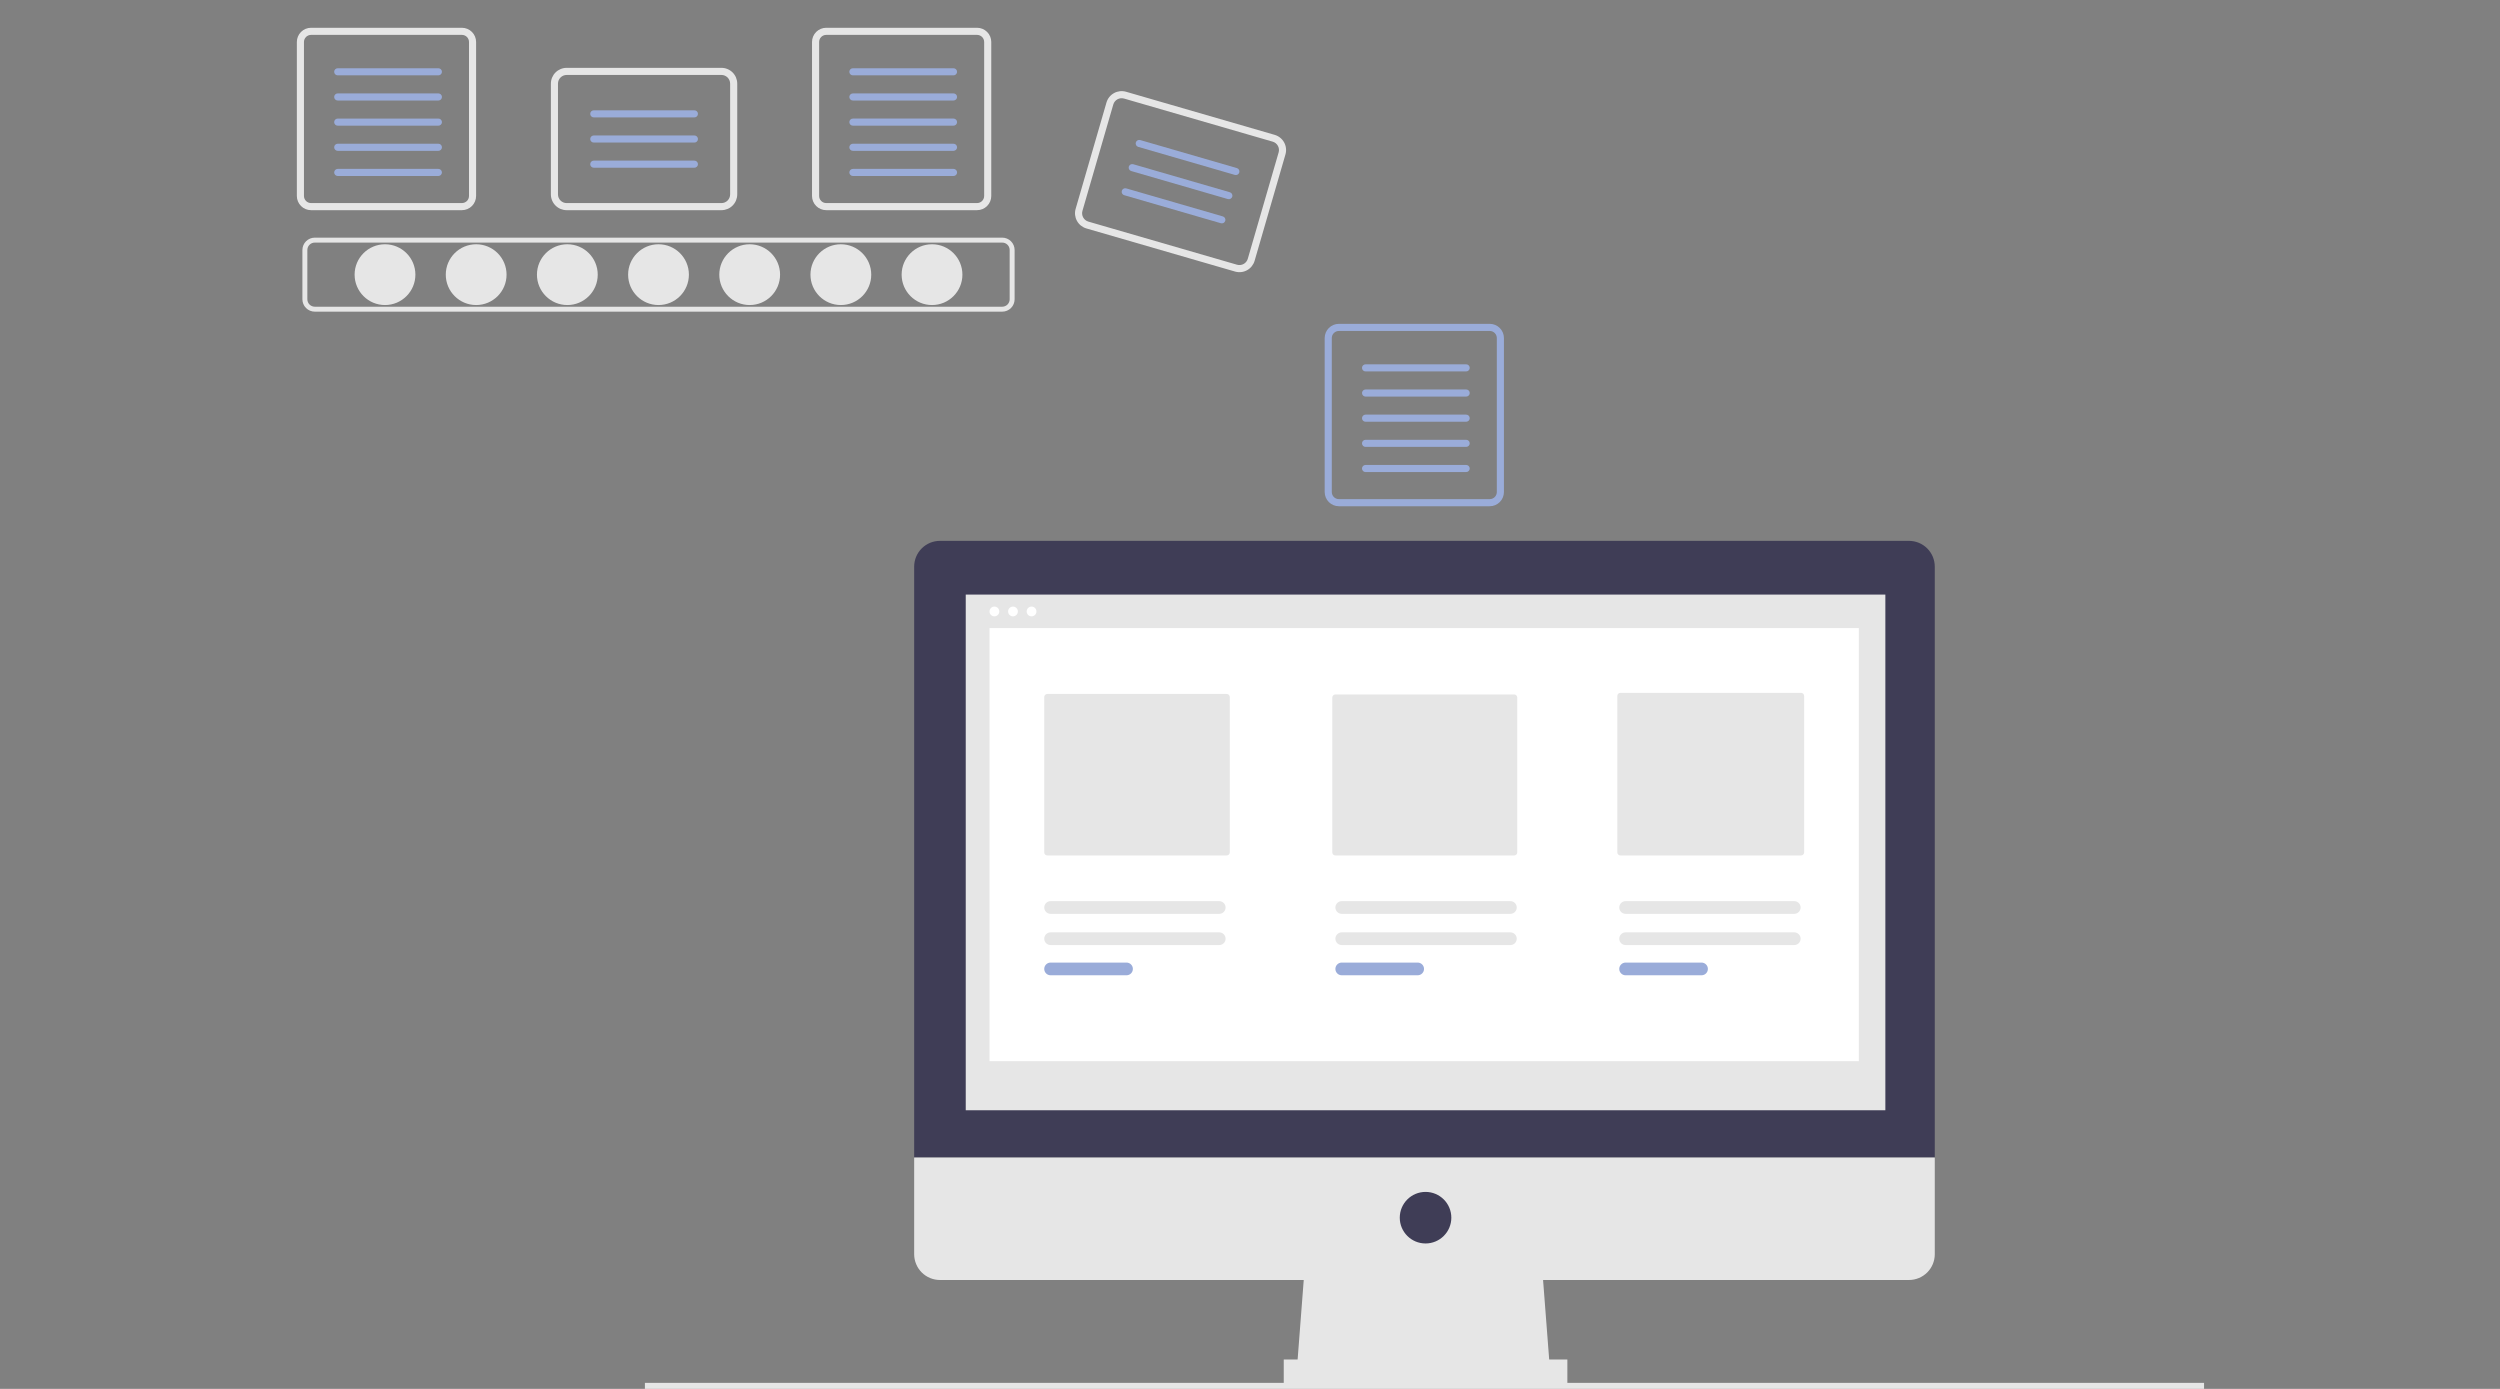 <?xml version="1.0" encoding="UTF-8" standalone="no"?>
<svg
   xmlns:dc="http://purl.org/dc/elements/1.1/"
   xmlns:cc="http://creativecommons.org/ns#"
   xmlns:rdf="http://www.w3.org/1999/02/22-rdf-syntax-ns#"
   xmlns:svg="http://www.w3.org/2000/svg"
   xmlns="http://www.w3.org/2000/svg"
   xmlns:sodipodi="http://sodipodi.sourceforge.net/DTD/sodipodi-0.dtd"
   xmlns:inkscape="http://www.inkscape.org/namespaces/inkscape"
   width="450"
   height="250"
   viewBox="0 0 450 250"
   id="svg2"
   version="1.1"
   inkscape:version="0.91 r13725"
   sodipodi:docname="information-and-gathering.svg"
   style="fill:none">
  <rect x="0" y="0" width="450" height="250" fill="#808080" stroke="none"/>
  <sodipodi:namedview
     pagecolor="#ffffff"
     bordercolor="#666666"
     borderopacity="1"
     objecttolerance="10"
     gridtolerance="10"
     guidetolerance="10"
     inkscape:pageopacity="0"
     inkscape:pageshadow="2"
     inkscape:window-width="1920"
     inkscape:window-height="1017"
     id="namedview125"
     showgrid="false"
     inkscape:zoom="1.0717087"
     inkscape:cx="125.269"
     inkscape:cy="157.13441"
     inkscape:window-x="-8"
     inkscape:window-y="-8"
     inkscape:window-maximized="1"
     inkscape:current-layer="svg2" />
  <g
     clip-path="url(#clip0_966_7437)"
     id="g4"
     transform="matrix(0.894,0,0,0.894,53.433,5)">
    <path
       d="m 17.748,55.825 c 3.379,0 6.119,-2.74 6.119,-6.119 0,-3.379 -2.74,-6.119 -6.119,-6.119 -3.379,0 -6.119,2.74 -6.119,6.119 0,3.379 2.74,6.119 6.119,6.119 z"
       id="path6"
       inkscape:connector-curvature="0"
       style="fill:#e6e6e6" />
    <path
       d="m 36.104,55.825 c 3.379,0 6.119,-2.74 6.119,-6.119 0,-3.379 -2.74,-6.119 -6.119,-6.119 -3.379,0 -6.119,2.74 -6.119,6.119 0,3.379 2.739,6.119 6.119,6.119 z"
       id="path8"
       inkscape:connector-curvature="0"
       style="fill:#e6e6e6" />
    <path
       d="m 54.461,55.825 c 3.379,0 6.119,-2.74 6.119,-6.119 0,-3.379 -2.74,-6.119 -6.119,-6.119 -3.379,0 -6.119,2.74 -6.119,6.119 0,3.379 2.74,6.119 6.119,6.119 z"
       id="path10"
       inkscape:connector-curvature="0"
       style="fill:#e6e6e6" />
    <path
       d="m 72.817,55.825 c 3.379,0 6.119,-2.74 6.119,-6.119 0,-3.379 -2.74,-6.119 -6.119,-6.119 -3.379,0 -6.119,2.74 -6.119,6.119 0,3.379 2.74,6.119 6.119,6.119 z"
       id="path12"
       inkscape:connector-curvature="0"
       style="fill:#e6e6e6" />
    <path
       d="m 91.174,55.825 c 3.379,0 6.119,-2.74 6.119,-6.119 0,-3.379 -2.74,-6.119 -6.119,-6.119 -3.379,0 -6.119,2.74 -6.119,6.119 0,3.379 2.74,6.119 6.119,6.119 z"
       id="path14"
       inkscape:connector-curvature="0"
       style="fill:#e6e6e6" />
    <path
       d="m 109.53,55.825 c 3.379,0 6.119,-2.74 6.119,-6.119 0,-3.379 -2.74,-6.119 -6.119,-6.119 -3.379,0 -6.119,2.74 -6.119,6.119 0,3.379 2.74,6.119 6.119,6.119 z"
       id="path16"
       inkscape:connector-curvature="0"
       style="fill:#e6e6e6" />
    <path
       d="m 127.886,55.825 c 3.38,0 6.119,-2.74 6.119,-6.119 0,-3.379 -2.739,-6.119 -6.119,-6.119 -3.379,0 -6.118,2.74 -6.118,6.119 0,3.379 2.739,6.119 6.118,6.119 z"
       id="path18"
       inkscape:connector-curvature="0"
       style="fill:#e6e6e6" />
    <path
       d="m 142.025,57.157 -138.417,0 C 2.948,57.156 2.315,56.894 1.848,56.427 1.382,55.96 1.119,55.327 1.118,54.667 l 0,-9.922 c 7.8e-4,-0.66 0.263,-1.293 0.73,-1.76 0.467,-0.467 1.1,-0.729 1.76,-0.73 l 138.417,0 c 0.661,8e-4 1.293,0.263 1.76,0.73 0.467,0.467 0.73,1.1 0.73,1.76 l 0,9.922 c 0,0.66 -0.263,1.293 -0.73,1.76 -0.467,0.467 -1.099,0.729 -1.76,0.73 l 0,0 z M 3.608,43.25 c -0.396,5e-4 -0.776,0.158 -1.056,0.438 -0.28,0.28 -0.438,0.66 -0.438,1.056 l 0,9.922 c 4.4e-4,0.396 0.158,0.776 0.438,1.056 0.28,0.28 0.66,0.438 1.056,0.438 l 138.417,0 c 0.397,-4e-4 0.776,-0.158 1.056,-0.438 0.28,-0.28 0.438,-0.66 0.438,-1.056 l 0,-9.922 c 0,-0.396 -0.158,-0.776 -0.438,-1.056 -0.28,-0.28 -0.659,-0.438 -1.056,-0.438 l -138.417,0 z"
       id="path20"
       inkscape:connector-curvature="0"
       style="fill:#e6e6e6" />
    <path
       d="m 33.231,1.431 c 0.379,4.4e-4 0.743,0.151 1.011,0.42 0.268,0.268 0.419,0.632 0.419,1.011 l 0,31.002 c -4e-4,0.379 -0.151,0.743 -0.419,1.011 -0.268,0.268 -0.632,0.419 -1.011,0.419 l -30.369,0 C 2.482,35.294 2.118,35.143 1.85,34.875 1.582,34.607 1.431,34.243 1.431,33.864 l 0,-31.002 C 1.431,2.482 1.582,2.118 1.85,1.85 2.118,1.582 2.482,1.431 2.861,1.431 l 30.369,0 0,-2e-5 z m 0,-1.431 -30.369,0 C 2.102,2.05492e-5 1.375,0.301 0.838,0.838 0.301,1.375 0,2.103 0,2.861 L 0,33.864 c 0,0.759 0.301,1.487 0.838,2.023 0.537,0.537 1.264,0.838 2.023,0.838 l 30.369,0 c 0.759,0 1.487,-0.301 2.023,-0.838 0.537,-0.537 0.838,-1.264 0.838,-2.023 l 0,-31.002 c 0,-0.759 -0.301,-1.487 -0.838,-2.023 C 34.717,0.301 33.989,1.19056e-6 33.231,0 l 0,2.05492e-5 z"
       id="path22"
       inkscape:connector-curvature="0"
       style="fill:#e6e6e6" />
    <path
       d="m 28.494,9.58 -20.262,0 C 8.137,9.581 8.044,9.563 7.956,9.527 7.869,9.491 7.79,9.439 7.723,9.372 7.656,9.306 7.603,9.227 7.567,9.14 7.53,9.052 7.512,8.959 7.512,8.865 7.512,8.77 7.53,8.677 7.567,8.59 7.603,8.503 7.656,8.424 7.723,8.357 7.79,8.291 7.869,8.238 7.956,8.203 8.044,8.167 8.137,8.149 8.231,8.149 l 20.262,0 c 0.094,-5.8e-4 0.188,0.018 0.275,0.053 0.087,0.036 0.167,0.088 0.234,0.155 0.067,0.066 0.12,0.146 0.156,0.233 0.036,0.087 0.055,0.18 0.055,0.275 0,0.094 -0.019,0.188 -0.055,0.275 -0.036,0.087 -0.089,0.166 -0.156,0.233 -0.067,0.066 -0.146,0.119 -0.234,0.155 -0.087,0.036 -0.181,0.054 -0.275,0.053 l 0,0 z"
       id="path24"
       inkscape:connector-curvature="0"
       style="fill:#9aacd9" />
    <path
       d="m 28.494,14.646 -20.262,0 C 8.137,14.646 8.044,14.628 7.956,14.592 7.869,14.557 7.79,14.504 7.723,14.438 7.656,14.371 7.603,14.292 7.567,14.205 7.53,14.118 7.512,14.024 7.512,13.93 c 0,-0.094 0.019,-0.188 0.055,-0.275 0.036,-0.087 0.089,-0.166 0.156,-0.233 0.067,-0.067 0.146,-0.119 0.234,-0.155 0.087,-0.036 0.181,-0.054 0.275,-0.053 l 20.262,0 c 0.094,-6e-4 0.188,0.018 0.275,0.053 0.087,0.036 0.167,0.088 0.234,0.155 0.067,0.067 0.12,0.145 0.156,0.233 0.036,0.087 0.055,0.18 0.055,0.275 0,0.094 -0.019,0.188 -0.055,0.275 -0.036,0.087 -0.089,0.166 -0.156,0.233 -0.067,0.066 -0.146,0.119 -0.234,0.155 -0.087,0.036 -0.181,0.054 -0.275,0.053 l 0,0 z"
       id="path26"
       inkscape:connector-curvature="0"
       style="fill:#9aacd9" />
    <path
       d="m 28.494,19.711 -20.262,0 C 8.137,19.712 8.044,19.693 7.956,19.658 7.869,19.622 7.79,19.57 7.723,19.503 7.656,19.436 7.603,19.357 7.567,19.27 7.53,19.183 7.512,19.09 7.512,18.996 c 0,-0.094 0.019,-0.188 0.055,-0.275 0.036,-0.087 0.089,-0.166 0.156,-0.233 0.067,-0.066 0.146,-0.119 0.234,-0.155 0.087,-0.036 0.181,-0.054 0.275,-0.053 l 20.262,0 c 0.094,-6e-4 0.188,0.018 0.275,0.053 0.087,0.036 0.167,0.088 0.234,0.155 0.067,0.067 0.12,0.146 0.156,0.233 0.036,0.087 0.055,0.18 0.055,0.275 0,0.094 -0.019,0.188 -0.055,0.275 -0.036,0.087 -0.089,0.166 -0.156,0.233 -0.067,0.067 -0.146,0.119 -0.234,0.155 -0.087,0.036 -0.181,0.054 -0.275,0.053 l 0,0 z"
       id="path28"
       inkscape:connector-curvature="0"
       style="fill:#9aacd9" />
    <path
       d="m 28.494,24.777 -20.262,0 C 8.137,24.777 8.044,24.759 7.956,24.724 7.869,24.688 7.79,24.635 7.723,24.569 7.656,24.502 7.603,24.423 7.567,24.336 7.53,24.249 7.512,24.156 7.512,24.061 c 0,-0.094 0.019,-0.188 0.055,-0.275 0.036,-0.087 0.089,-0.166 0.156,-0.233 0.067,-0.067 0.146,-0.119 0.234,-0.155 0.087,-0.036 0.181,-0.054 0.275,-0.053 l 20.262,0 c 0.094,-6e-4 0.188,0.018 0.275,0.053 0.087,0.036 0.167,0.088 0.234,0.155 0.067,0.066 0.12,0.145 0.156,0.233 0.036,0.087 0.055,0.18 0.055,0.275 0,0.094 -0.019,0.188 -0.055,0.275 -0.036,0.087 -0.089,0.166 -0.156,0.233 -0.067,0.067 -0.146,0.119 -0.234,0.155 -0.087,0.036 -0.181,0.054 -0.275,0.053 l 0,0 z"
       id="path30"
       inkscape:connector-curvature="0"
       style="fill:#9aacd9" />
    <path
       d="m 28.494,29.842 -20.262,0 c -0.19,0 -0.372,-0.075 -0.506,-0.209 -0.134,-0.134 -0.21,-0.316 -0.21,-0.506 0,-0.19 0.075,-0.372 0.21,-0.506 0.134,-0.134 0.316,-0.209 0.506,-0.209 l 20.262,0 c 0.19,0 0.372,0.075 0.506,0.209 0.134,0.134 0.209,0.316 0.209,0.506 0,0.19 -0.075,0.372 -0.209,0.506 -0.134,0.134 -0.316,0.209 -0.506,0.209 l 0,0 z"
       id="path32"
       inkscape:connector-curvature="0"
       style="fill:#9aacd9" />
    <path
       d="m 136.955,1.431 c 0.379,4.4e-4 0.743,0.151 1.011,0.42 0.268,0.268 0.419,0.632 0.419,1.011 l 0,31.002 c 0,0.379 -0.151,0.743 -0.419,1.011 -0.268,0.268 -0.632,0.419 -1.011,0.419 l -30.37,0 c -0.379,-4e-4 -0.742,-0.151 -1.011,-0.419 -0.268,-0.268 -0.419,-0.632 -0.419,-1.011 l 0,-31.002 c 0,-0.379 0.151,-0.743 0.419,-1.011 0.269,-0.268 0.632,-0.419 1.011,-0.42 l 30.37,0 0,-2e-5 z m 0,-1.431 -30.37,0 c -0.758,0 -1.486,0.301 -2.023,0.838 -0.536,0.537 -0.838,1.264 -0.838,2.023 l 0,31.002 c 0,0.759 0.302,1.487 0.838,2.023 0.537,0.537 1.265,0.838 2.023,0.838 l 30.37,0 c 0.759,0 1.486,-0.301 2.023,-0.838 0.537,-0.537 0.838,-1.264 0.838,-2.023 l 0,-31.002 c 0,-0.759 -0.301,-1.487 -0.838,-2.023 C 138.441,0.301 137.714,0 136.955,0 l 0,2.05492e-5 z"
       id="path34"
       inkscape:connector-curvature="0"
       style="fill:#e6e6e6" />
    <path
       d="m 132.218,9.58 -20.262,0 c -0.095,5.8e-4 -0.188,-0.017 -0.276,-0.053 -0.087,-0.036 -0.166,-0.088 -0.233,-0.155 -0.067,-0.066 -0.12,-0.146 -0.156,-0.233 -0.037,-0.087 -0.055,-0.18 -0.055,-0.275 0,-0.094 0.018,-0.188 0.055,-0.275 0.036,-0.087 0.089,-0.166 0.156,-0.233 0.067,-0.066 0.146,-0.119 0.233,-0.155 0.088,-0.036 0.181,-0.054 0.276,-0.053 l 20.262,0 c 0.189,0.001 0.369,0.077 0.503,0.211 0.133,0.134 0.208,0.315 0.208,0.504 0,0.189 -0.075,0.37 -0.208,0.504 -0.134,0.134 -0.314,0.21 -0.503,0.211 l 0,0 z"
       id="path36"
       inkscape:connector-curvature="0"
       style="fill:#9aacd9" />
    <path
       d="m 132.218,14.646 -20.262,0 c -0.095,6e-4 -0.188,-0.018 -0.276,-0.053 -0.087,-0.036 -0.166,-0.088 -0.233,-0.155 -0.067,-0.067 -0.12,-0.146 -0.156,-0.233 -0.037,-0.087 -0.055,-0.18 -0.055,-0.275 0,-0.094 0.018,-0.188 0.055,-0.275 0.036,-0.087 0.089,-0.166 0.156,-0.233 0.067,-0.067 0.146,-0.119 0.233,-0.155 0.088,-0.036 0.181,-0.054 0.276,-0.053 l 20.262,0 c 0.189,0.001 0.369,0.077 0.503,0.211 0.133,0.134 0.208,0.315 0.208,0.504 0,0.189 -0.075,0.37 -0.208,0.504 -0.134,0.134 -0.314,0.21 -0.503,0.211 l 0,0 z"
       id="path38"
       inkscape:connector-curvature="0"
       style="fill:#9aacd9" />
    <path
       d="m 132.218,19.711 -20.262,0 c -0.095,6e-4 -0.188,-0.018 -0.276,-0.053 -0.087,-0.036 -0.166,-0.088 -0.233,-0.155 -0.067,-0.067 -0.12,-0.146 -0.156,-0.233 -0.037,-0.087 -0.055,-0.18 -0.055,-0.275 0,-0.094 0.018,-0.188 0.055,-0.275 0.036,-0.087 0.089,-0.166 0.156,-0.233 0.067,-0.066 0.146,-0.119 0.233,-0.155 0.088,-0.036 0.181,-0.054 0.276,-0.053 l 20.262,0 c 0.189,0.001 0.369,0.077 0.503,0.211 0.133,0.134 0.208,0.315 0.208,0.504 0,0.189 -0.075,0.37 -0.208,0.504 -0.134,0.134 -0.314,0.21 -0.503,0.211 l 0,0 z"
       id="path40"
       inkscape:connector-curvature="0"
       style="fill:#9aacd9" />
    <path
       d="m 132.218,24.777 -20.262,0 c -0.095,5e-4 -0.188,-0.018 -0.276,-0.053 -0.087,-0.036 -0.166,-0.088 -0.233,-0.155 -0.067,-0.067 -0.12,-0.145 -0.156,-0.233 -0.037,-0.087 -0.055,-0.18 -0.055,-0.275 0,-0.094 0.018,-0.188 0.055,-0.275 0.036,-0.087 0.089,-0.166 0.156,-0.233 0.067,-0.067 0.146,-0.119 0.233,-0.155 0.088,-0.036 0.181,-0.054 0.276,-0.053 l 20.262,0 c 0.189,0.001 0.369,0.077 0.503,0.211 0.133,0.134 0.208,0.315 0.208,0.504 0,0.189 -0.075,0.37 -0.208,0.504 -0.134,0.134 -0.314,0.21 -0.503,0.211 l 0,0 z"
       id="path42"
       inkscape:connector-curvature="0"
       style="fill:#9aacd9" />
    <path
       d="m 132.218,29.842 -20.262,0 c -0.19,0 -0.372,-0.075 -0.506,-0.209 -0.134,-0.134 -0.21,-0.316 -0.21,-0.506 0,-0.19 0.076,-0.372 0.21,-0.506 0.134,-0.134 0.316,-0.209 0.506,-0.209 l 20.262,0 c 0.189,0 0.371,0.075 0.506,0.209 0.134,0.134 0.209,0.316 0.209,0.506 0,0.19 -0.075,0.372 -0.209,0.506 -0.135,0.134 -0.317,0.209 -0.506,0.209 l 0,0 z"
       id="path44"
       inkscape:connector-curvature="0"
       style="fill:#9aacd9" />
    <path
       d="m 240.175,61.041 c 0.379,5e-4 0.743,0.151 1.011,0.419 0.268,0.268 0.419,0.632 0.42,1.011 l 0,31.002 c -0.001,0.379 -0.152,0.743 -0.42,1.011 -0.268,0.268 -0.632,0.419 -1.011,0.419 l -30.369,0 c -0.38,-4e-4 -0.743,-0.151 -1.011,-0.419 -0.269,-0.268 -0.42,-0.632 -0.42,-1.011 l 0,-31.002 c 0,-0.379 0.151,-0.743 0.42,-1.011 0.268,-0.268 0.631,-0.419 1.011,-0.419 l 30.369,0 0,-1e-4 z m 0,-1.431 -30.369,0 c -0.759,0 -1.487,0.301 -2.024,0.838 -0.536,0.537 -0.838,1.264 -0.838,2.023 l 0,31.002 c 0,0.759 0.302,1.487 0.838,2.023 0.537,0.537 1.265,0.838 2.024,0.838 l 30.369,0 c 0.759,0 1.487,-0.301 2.023,-0.838 0.537,-0.537 0.838,-1.264 0.838,-2.023 l 0,-31.003 c 0,-0.759 -0.301,-1.487 -0.838,-2.023 -0.536,-0.537 -1.264,-0.838 -2.023,-0.838 l 0,0 z"
       id="path46"
       inkscape:connector-curvature="0"
       style="fill:#9aacd9" />
    <path
       d="m 235.438,69.19 -20.262,0 c -0.095,6e-4 -0.188,-0.018 -0.275,-0.053 -0.088,-0.036 -0.167,-0.088 -0.234,-0.155 -0.067,-0.067 -0.12,-0.145 -0.156,-0.233 -0.036,-0.087 -0.055,-0.18 -0.055,-0.275 0,-0.094 0.019,-0.188 0.055,-0.275 0.036,-0.087 0.089,-0.166 0.156,-0.233 0.067,-0.066 0.146,-0.119 0.234,-0.155 0.087,-0.036 0.18,-0.054 0.275,-0.053 l 20.262,0 c 0.189,0.001 0.37,0.077 0.503,0.211 0.133,0.134 0.208,0.315 0.208,0.504 0,0.189 -0.075,0.37 -0.208,0.504 -0.133,0.134 -0.314,0.21 -0.503,0.211 l 0,0 z"
       id="path48"
       inkscape:connector-curvature="0"
       style="fill:#9aacd9" />
    <path
       d="m 235.438,74.256 -20.262,0 c -0.19,0 -0.372,-0.075 -0.506,-0.21 -0.134,-0.134 -0.21,-0.316 -0.21,-0.506 0,-0.19 0.076,-0.372 0.21,-0.506 0.134,-0.134 0.316,-0.209 0.506,-0.209 l 20.262,0 c 0.19,0 0.372,0.075 0.506,0.209 0.134,0.134 0.209,0.316 0.209,0.506 0,0.19 -0.075,0.372 -0.209,0.506 -0.134,0.134 -0.316,0.21 -0.506,0.21 l 0,0 z"
       id="path50"
       inkscape:connector-curvature="0"
       style="fill:#9aacd9" />
    <path
       d="m 235.438,79.321 -20.262,0 c -0.094,5e-4 -0.188,-0.018 -0.275,-0.053 -0.087,-0.036 -0.166,-0.088 -0.233,-0.155 -0.067,-0.066 -0.12,-0.145 -0.156,-0.233 -0.036,-0.087 -0.055,-0.18 -0.055,-0.275 0,-0.094 0.019,-0.188 0.055,-0.275 0.036,-0.087 0.089,-0.166 0.156,-0.233 0.067,-0.067 0.146,-0.119 0.233,-0.155 0.087,-0.036 0.181,-0.054 0.275,-0.053 l 20.262,0 c 0.189,0.001 0.37,0.077 0.503,0.211 0.133,0.134 0.208,0.315 0.208,0.504 0,0.189 -0.075,0.37 -0.208,0.504 -0.133,0.134 -0.314,0.21 -0.503,0.211 l 0,0 z"
       id="path52"
       inkscape:connector-curvature="0"
       style="fill:#9aacd9" />
    <path
       d="m 235.438,84.387 -20.262,0 c -0.095,6e-4 -0.188,-0.018 -0.275,-0.053 -0.088,-0.036 -0.167,-0.088 -0.234,-0.155 -0.067,-0.066 -0.12,-0.145 -0.156,-0.233 -0.036,-0.087 -0.055,-0.18 -0.055,-0.275 0,-0.094 0.019,-0.188 0.055,-0.275 0.036,-0.087 0.089,-0.166 0.156,-0.233 0.067,-0.067 0.146,-0.119 0.234,-0.155 0.087,-0.036 0.18,-0.054 0.275,-0.053 l 20.262,0 c 0.189,0.001 0.37,0.077 0.503,0.211 0.133,0.134 0.208,0.315 0.208,0.504 0,0.189 -0.075,0.37 -0.208,0.504 -0.133,0.134 -0.314,0.21 -0.503,0.211 l 0,0 z"
       id="path54"
       inkscape:connector-curvature="0"
       style="fill:#9aacd9" />
    <path
       d="m 235.438,89.453 -20.262,0 c -0.095,6e-4 -0.188,-0.018 -0.275,-0.053 -0.088,-0.036 -0.167,-0.088 -0.234,-0.155 -0.067,-0.067 -0.12,-0.146 -0.156,-0.233 -0.036,-0.087 -0.055,-0.18 -0.055,-0.275 0,-0.094 0.019,-0.188 0.055,-0.275 0.036,-0.087 0.089,-0.166 0.156,-0.233 0.067,-0.066 0.146,-0.119 0.234,-0.155 0.087,-0.036 0.18,-0.054 0.275,-0.053 l 20.262,0 c 0.189,0.001 0.37,0.077 0.503,0.211 0.133,0.134 0.208,0.315 0.208,0.504 0,0.189 -0.075,0.37 -0.208,0.504 -0.133,0.134 -0.314,0.21 -0.503,0.211 l 0,0 z"
       id="path56"
       inkscape:connector-curvature="0"
       style="fill:#9aacd9" />
    <path
       d="m 85.49,36.725 -31.164,0 c -0.843,-0.001 -1.651,-0.336 -2.247,-0.932 -0.596,-0.596 -0.931,-1.404 -0.932,-2.247 l 0,-22.3 c 9e-4,-0.843 0.336,-1.651 0.932,-2.247 0.596,-0.596 1.404,-0.931 2.247,-0.932 l 31.164,0 c 0.843,9.3e-4 1.651,0.336 2.247,0.932 0.596,0.596 0.931,1.404 0.932,2.247 l 0,22.3 c -10e-4,0.843 -0.336,1.651 -0.932,2.247 -0.596,0.596 -1.404,0.931 -2.247,0.932 l 0,0 z M 54.325,9.498 c -0.464,5.7e-4 -0.908,0.185 -1.236,0.513 -0.328,0.328 -0.512,0.772 -0.512,1.236 l 0,22.3 c 5e-4,0.464 0.185,0.908 0.512,1.236 0.328,0.328 0.772,0.512 1.236,0.513 l 31.164,0 c 0.464,-5e-4 0.908,-0.185 1.236,-0.512 0.328,-0.328 0.512,-0.772 0.513,-1.236 l 0,-22.3 c -6e-4,-0.464 -0.185,-0.908 -0.513,-1.236 C 86.398,9.683 85.953,9.498 85.49,9.498 l -31.164,0 z"
       id="path58"
       inkscape:connector-curvature="0"
       style="fill:#e6e6e6" />
    <path
       d="m 80.039,18.046 -20.262,0 c -0.189,-0.001 -0.37,-0.077 -0.503,-0.211 -0.133,-0.134 -0.208,-0.315 -0.208,-0.504 0,-0.189 0.075,-0.37 0.208,-0.504 0.133,-0.134 0.314,-0.21 0.503,-0.211 l 20.262,0 c 0.094,-5e-4 0.188,0.018 0.275,0.053 0.087,0.036 0.167,0.088 0.234,0.155 0.067,0.067 0.12,0.145 0.156,0.233 0.036,0.087 0.055,0.18 0.055,0.275 0,0.094 -0.019,0.188 -0.055,0.275 -0.036,0.087 -0.089,0.166 -0.156,0.233 -0.067,0.067 -0.146,0.119 -0.234,0.155 -0.087,0.036 -0.181,0.054 -0.275,0.053 l 0,0 z"
       id="path60"
       inkscape:connector-curvature="0"
       style="fill:#9aacd9" />
    <path
       d="m 80.039,23.112 -20.262,0 c -0.189,-0.001 -0.37,-0.077 -0.503,-0.211 -0.133,-0.134 -0.208,-0.315 -0.208,-0.504 0,-0.189 0.075,-0.37 0.208,-0.504 0.133,-0.134 0.314,-0.21 0.503,-0.211 l 20.262,0 c 0.094,-6e-4 0.188,0.018 0.275,0.053 0.087,0.036 0.167,0.088 0.234,0.155 0.067,0.067 0.12,0.146 0.156,0.233 0.036,0.087 0.055,0.18 0.055,0.275 0,0.094 -0.019,0.188 -0.055,0.275 -0.036,0.087 -0.089,0.166 -0.156,0.233 -0.067,0.066 -0.146,0.119 -0.234,0.155 -0.087,0.036 -0.181,0.054 -0.275,0.053 l 0,0 z"
       id="path62"
       inkscape:connector-curvature="0"
       style="fill:#9aacd9" />
    <path
       d="m 80.039,28.177 -20.262,0 c -0.189,-0.001 -0.37,-0.077 -0.503,-0.211 -0.133,-0.134 -0.208,-0.315 -0.208,-0.504 0,-0.189 0.075,-0.37 0.208,-0.504 0.133,-0.134 0.314,-0.21 0.503,-0.211 l 20.262,0 c 0.094,-6e-4 0.188,0.018 0.275,0.053 0.087,0.036 0.167,0.088 0.234,0.155 0.067,0.067 0.12,0.146 0.156,0.233 0.036,0.087 0.055,0.18 0.055,0.275 0,0.094 -0.019,0.188 -0.055,0.275 -0.036,0.087 -0.089,0.166 -0.156,0.233 -0.067,0.067 -0.146,0.119 -0.234,0.155 -0.087,0.036 -0.181,0.054 -0.275,0.053 l 0,0 z"
       id="path64"
       inkscape:connector-curvature="0"
       style="fill:#9aacd9" />
    <path
       d="m 188.899,49.082 -29.932,-8.68 c -0.809,-0.236 -1.491,-0.783 -1.898,-1.521 -0.406,-0.738 -0.503,-1.608 -0.269,-2.417 l 6.211,-21.417 c 0.235,-0.809 0.782,-1.492 1.521,-1.898 0.738,-0.406 1.608,-0.503 2.417,-0.27 l 29.931,8.68 c 0.81,0.236 1.493,0.783 1.899,1.521 0.406,0.739 0.503,1.608 0.269,2.418 l -6.211,21.418 c -0.235,0.809 -0.782,1.492 -1.521,1.898 -0.738,0.406 -1.608,0.503 -2.417,0.269 l 0,0 z M 166.551,14.252 c -0.446,-0.129 -0.924,-0.075 -1.33,0.148 -0.406,0.224 -0.707,0.599 -0.836,1.044 l -6.211,21.417 c -0.129,0.445 -0.076,0.923 0.148,1.329 0.223,0.406 0.599,0.707 1.044,0.836 l 29.931,8.68 c 0.445,0.129 0.924,0.075 1.33,-0.148 0.406,-0.224 0.707,-0.599 0.836,-1.044 l 6.211,-21.417 c 0.129,-0.445 0.076,-0.924 -0.148,-1.33 -0.223,-0.406 -0.599,-0.707 -1.044,-0.837 l -29.931,-8.68 z"
       id="path66"
       inkscape:connector-curvature="0"
       style="fill:#e6e6e6" />
    <path
       d="m 188.866,29.624 -19.461,-5.644 c -0.182,-0.053 -0.335,-0.176 -0.426,-0.342 -0.091,-0.166 -0.113,-0.362 -0.06,-0.544 0.053,-0.182 0.176,-0.336 0.341,-0.427 0.166,-0.091 0.362,-0.114 0.544,-0.061 l 19.46,5.644 c 0.182,0.053 0.336,0.176 0.428,0.342 0.091,0.166 0.113,0.362 0.06,0.544 -0.053,0.182 -0.176,0.336 -0.342,0.427 -0.166,0.091 -0.362,0.113 -0.544,0.06 l 0,0 z"
       id="path68"
       inkscape:connector-curvature="0"
       style="fill:#9aacd9" />
    <path
       d="m 187.455,34.489 -19.46,-5.644 c -0.091,-0.026 -0.175,-0.07 -0.248,-0.129 -0.073,-0.059 -0.135,-0.131 -0.18,-0.214 -0.045,-0.082 -0.074,-0.173 -0.084,-0.266 -0.01,-0.093 -0.002,-0.188 0.024,-0.278 0.026,-0.09 0.07,-0.174 0.128,-0.248 0.059,-0.073 0.132,-0.134 0.214,-0.18 0.082,-0.045 0.173,-0.074 0.266,-0.084 0.093,-0.01 0.188,-0.002 0.278,0.024 l 19.46,5.644 c 0.182,0.053 0.336,0.176 0.427,0.342 0.091,0.166 0.113,0.362 0.06,0.543 -0.053,0.182 -0.176,0.336 -0.342,0.427 -0.166,0.092 -0.361,0.114 -0.543,0.061 l 0,0 z"
       id="path70"
       inkscape:connector-curvature="0"
       style="fill:#9aacd9" />
    <path
       d="m 186.044,39.354 -19.46,-5.644 c -0.182,-0.053 -0.335,-0.176 -0.426,-0.342 -0.092,-0.166 -0.113,-0.361 -0.06,-0.543 0.052,-0.182 0.175,-0.336 0.341,-0.427 0.166,-0.091 0.361,-0.114 0.544,-0.061 l 19.46,5.644 c 0.182,0.053 0.336,0.176 0.427,0.342 0.092,0.166 0.114,0.362 0.061,0.544 -0.053,0.182 -0.176,0.336 -0.342,0.427 -0.167,0.091 -0.362,0.113 -0.545,0.06 l 0,0 z"
       id="path72"
       inkscape:connector-curvature="0"
       style="fill:#9aacd9" />
    <path
       d="m 384,272.832 -313.923,0 0,1.347 313.923,0 0,-1.347 z"
       id="path74"
       inkscape:connector-curvature="0"
       style="fill:#e6e6e6" />
    <path
       d="m 252.346,270.726 -51.049,0 1.731,-22.495 47.588,0 1.73,22.495 z"
       id="path76"
       inkscape:connector-curvature="0"
       style="fill:#e6e6e6" />
    <path
       d="m 255.807,268.131 -57.105,0 0,5.192 57.105,0 0,-5.192 z"
       id="path78"
       inkscape:connector-curvature="0"
       style="fill:#e6e6e6" />
    <path
       d="m 324.593,103.305 -195.109,0 c -1.377,0 -2.697,0.547 -3.671,1.521 -0.974,0.973 -1.521,2.294 -1.521,3.671 l 0,0 0,118.969 205.492,0 0,-118.969 c 0,-0.682 -0.134,-1.357 -0.395,-1.987 -0.261,-0.63 -0.643,-1.202 -1.125,-1.684 -0.482,-0.482 -1.054,-0.865 -1.684,-1.126 -0.63,-0.261 -1.305,-0.395 -1.987,-0.395 l 0,0 z"
       id="path80"
       inkscape:connector-curvature="0"
       style="fill:#3f3d56" />
    <path
       d="m 124.292,227.465 0,19.468 c 0,0.682 0.135,1.357 0.396,1.987 0.261,0.63 0.643,1.202 1.125,1.684 0.482,0.482 1.054,0.864 1.684,1.125 0.63,0.261 1.305,0.395 1.987,0.395 l 195.109,0 c 1.377,0 2.697,-0.547 3.671,-1.52 0.974,-0.974 1.52,-2.294 1.52,-3.671 l 0,-19.468 -205.492,0 z"
       id="path82"
       inkscape:connector-curvature="0"
       style="fill:#e6e6e6" />
    <path
       d="m 319.834,114.121 -185.159,0 0,103.827 185.159,0 0,-103.827 z"
       id="path84"
       inkscape:connector-curvature="0"
       style="fill:#e6e6e6" />
    <path
       d="m 227.254,244.77 c 2.867,0 5.192,-2.324 5.192,-5.191 0,-2.867 -2.325,-5.191 -5.192,-5.191 -2.867,0 -5.191,2.324 -5.191,5.191 0,2.867 2.324,5.191 5.191,5.191 z"
       id="path86"
       inkscape:connector-curvature="0"
       style="fill:#3f3d56" />
    <path
       d="m 140.448,118.506 c 0.544,0 0.985,-0.441 0.985,-0.985 0,-0.544 -0.441,-0.985 -0.985,-0.985 -0.544,0 -0.985,0.441 -0.985,0.985 0,0.544 0.441,0.985 0.985,0.985 z"
       id="path88"
       inkscape:connector-curvature="0"
       style="fill:#ffffff" />
    <path
       d="m 144.188,118.506 c 0.544,0 0.985,-0.441 0.985,-0.985 0,-0.544 -0.441,-0.985 -0.985,-0.985 -0.544,0 -0.985,0.441 -0.985,0.985 0,0.544 0.441,0.985 0.985,0.985 z"
       id="path90"
       inkscape:connector-curvature="0"
       style="fill:#ffffff" />
    <path
       d="m 147.927,118.506 c 0.544,0 0.985,-0.441 0.985,-0.985 0,-0.544 -0.441,-0.985 -0.985,-0.985 -0.544,0 -0.985,0.441 -0.985,0.985 0,0.544 0.441,0.985 0.985,0.985 z"
       id="path92"
       inkscape:connector-curvature="0"
       style="fill:#ffffff" />
    <path
       d="m 314.497,120.869 -175.034,0 0,87.198 175.034,0 0,-87.198 z"
       id="path94"
       inkscape:connector-curvature="0"
       style="fill:#ffffff" />
    <path
       d="m 151.098,134.132 c -0.164,0 -0.321,0.065 -0.437,0.181 -0.116,0.116 -0.181,0.274 -0.182,0.438 l 0,31.277 c 10e-4,0.164 0.066,0.322 0.182,0.438 0.116,0.116 0.273,0.181 0.437,0.181 l 36.121,0 c 0.164,0 0.321,-0.065 0.437,-0.181 0.116,-0.116 0.182,-0.274 0.182,-0.438 l 0,-31.277 c 0,-0.164 -0.066,-0.322 -0.182,-0.438 -0.116,-0.116 -0.273,-0.181 -0.437,-0.181 l -36.121,0 z"
       id="path96"
       inkscape:connector-curvature="0"
       style="fill:#e6e6e6" />
    <path
       d="m 209.095,134.232 c -0.165,0.001 -0.322,0.066 -0.438,0.182 -0.116,0.116 -0.181,0.273 -0.181,0.437 l 0,31.177 c 0,0.164 0.065,0.322 0.181,0.438 0.116,0.116 0.273,0.181 0.438,0.181 l 36.005,0 c 0.164,0 0.321,-0.065 0.437,-0.181 0.116,-0.116 0.182,-0.274 0.182,-0.438 l 0,-31.177 c 0,-0.164 -0.066,-0.321 -0.182,-0.437 -0.116,-0.116 -0.273,-0.181 -0.437,-0.182 l -36.005,0 z"
       id="path98"
       inkscape:connector-curvature="0"
       style="fill:#e6e6e6" />
    <path
       d="m 266.483,133.906 c -0.164,0 -0.321,0.065 -0.437,0.181 -0.116,0.116 -0.182,0.274 -0.182,0.438 l 0,31.503 c 0,0.164 0.066,0.322 0.182,0.438 0.116,0.116 0.273,0.181 0.437,0.181 l 36.38,0 c 0.164,0 0.321,-0.065 0.437,-0.181 0.116,-0.116 0.181,-0.274 0.181,-0.438 l 0,-31.503 c 0,-0.164 -0.065,-0.322 -0.181,-0.438 -0.116,-0.116 -0.273,-0.181 -0.437,-0.181 l -36.38,0 z"
       id="path100"
       inkscape:connector-curvature="0"
       style="fill:#e6e6e6" />
    <path
       d="m 151.758,182.129 c -0.339,0.001 -0.663,0.136 -0.903,0.376 -0.239,0.24 -0.374,0.565 -0.374,0.904 0,0.339 0.135,0.664 0.374,0.903 0.24,0.24 0.564,0.375 0.903,0.376 l 33.961,0 c 0.339,-10e-4 0.664,-0.136 0.903,-0.376 0.239,-0.239 0.374,-0.564 0.374,-0.903 0,-0.339 -0.135,-0.664 -0.374,-0.904 -0.239,-0.24 -0.564,-0.375 -0.903,-0.376 l -33.961,0 z"
       id="path102"
       inkscape:connector-curvature="0"
       style="fill:#e6e6e6" />
    <path
       d="m 151.758,188.214 c -0.338,0.001 -0.663,0.136 -0.903,0.376 -0.239,0.24 -0.374,0.565 -0.374,0.904 0,0.339 0.135,0.664 0.374,0.904 0.24,0.239 0.565,0.375 0.903,0.375 l 15.291,0 c 0.339,0 0.664,-0.136 0.903,-0.375 0.24,-0.24 0.374,-0.565 0.374,-0.904 0,-0.339 -0.134,-0.664 -0.374,-0.904 -0.239,-0.24 -0.564,-0.375 -0.903,-0.376 l -15.291,0 z"
       id="path104"
       inkscape:connector-curvature="0"
       style="fill:#9aacd9" />
    <path
       d="m 210.378,182.129 c -0.339,0.001 -0.664,0.136 -0.903,0.376 -0.239,0.24 -0.374,0.565 -0.374,0.904 0,0.339 0.135,0.664 0.374,0.903 0.239,0.24 0.564,0.375 0.903,0.376 l 33.961,0 c 0.338,-10e-4 0.663,-0.136 0.903,-0.376 0.239,-0.239 0.373,-0.564 0.373,-0.903 0,-0.339 -0.134,-0.664 -0.373,-0.904 -0.24,-0.24 -0.565,-0.375 -0.903,-0.376 l -33.961,0 z"
       id="path106"
       inkscape:connector-curvature="0"
       style="fill:#e6e6e6" />
    <path
       d="m 210.378,188.214 c -0.339,0.001 -0.664,0.136 -0.903,0.376 -0.239,0.24 -0.374,0.565 -0.374,0.904 0,0.339 0.135,0.664 0.374,0.904 0.239,0.239 0.564,0.375 0.903,0.375 l 15.291,0 c 0.339,0 0.664,-0.136 0.903,-0.375 0.239,-0.24 0.374,-0.565 0.374,-0.904 0,-0.339 -0.135,-0.664 -0.374,-0.904 -0.239,-0.24 -0.564,-0.375 -0.903,-0.376 l -15.291,0 z"
       id="path108"
       inkscape:connector-curvature="0"
       style="fill:#9aacd9" />
    <path
       d="m 267.533,182.129 c -0.339,0.001 -0.664,0.136 -0.903,0.376 -0.24,0.24 -0.374,0.565 -0.374,0.904 0,0.339 0.134,0.664 0.374,0.903 0.239,0.24 0.564,0.375 0.903,0.376 l 33.96,0 c 0.339,-10e-4 0.664,-0.136 0.903,-0.376 0.24,-0.239 0.374,-0.564 0.374,-0.903 0,-0.339 -0.134,-0.664 -0.374,-0.904 -0.239,-0.24 -0.564,-0.375 -0.903,-0.376 l -33.96,0 z"
       id="path110"
       inkscape:connector-curvature="0"
       style="fill:#e6e6e6" />
    <path
       d="m 151.758,175.845 c -0.339,0 -0.663,0.135 -0.903,0.375 -0.239,0.24 -0.374,0.565 -0.374,0.904 0,0.339 0.135,0.664 0.374,0.904 0.24,0.24 0.564,0.375 0.903,0.375 l 33.961,0 c 0.339,0 0.664,-0.135 0.903,-0.375 0.239,-0.24 0.374,-0.565 0.374,-0.904 0,-0.339 -0.135,-0.664 -0.374,-0.904 -0.239,-0.24 -0.564,-0.375 -0.903,-0.375 l -33.961,0 z"
       id="path112"
       inkscape:connector-curvature="0"
       style="fill:#e6e6e6" />
    <path
       d="m 210.378,175.845 c -0.339,0 -0.664,0.135 -0.903,0.375 -0.239,0.24 -0.374,0.565 -0.374,0.904 0,0.339 0.135,0.664 0.374,0.904 0.239,0.24 0.564,0.375 0.903,0.375 l 33.961,0 c 0.338,0 0.663,-0.135 0.903,-0.375 0.239,-0.24 0.373,-0.565 0.373,-0.904 0,-0.339 -0.134,-0.664 -0.373,-0.904 -0.24,-0.24 -0.565,-0.375 -0.903,-0.375 l -33.961,0 z"
       id="path114"
       inkscape:connector-curvature="0"
       style="fill:#e6e6e6" />
    <path
       d="m 267.533,175.845 c -0.339,0 -0.664,0.135 -0.903,0.375 -0.24,0.24 -0.374,0.565 -0.374,0.904 0,0.339 0.134,0.664 0.374,0.904 0.239,0.24 0.564,0.375 0.903,0.375 l 33.96,0 c 0.339,0 0.664,-0.135 0.903,-0.375 0.24,-0.24 0.374,-0.565 0.374,-0.904 0,-0.339 -0.134,-0.664 -0.374,-0.904 -0.239,-0.24 -0.564,-0.375 -0.903,-0.375 l -33.96,0 z"
       id="path116"
       inkscape:connector-curvature="0"
       style="fill:#e6e6e6" />
    <path
       d="m 267.533,188.214 c -0.339,0.001 -0.664,0.136 -0.903,0.376 -0.24,0.24 -0.374,0.565 -0.374,0.904 0,0.339 0.134,0.664 0.374,0.904 0.239,0.239 0.564,0.375 0.903,0.375 l 15.29,0 c 0.339,0 0.664,-0.136 0.903,-0.375 0.24,-0.24 0.374,-0.565 0.374,-0.904 0,-0.339 -0.134,-0.664 -0.374,-0.904 -0.239,-0.24 -0.564,-0.375 -0.903,-0.376 l -15.29,0 z"
       id="path118"
       inkscape:connector-curvature="0"
       style="fill:#9aacd9" />
  </g>
  <defs
     id="defs120">
    <clipPath
       id="clip0_966_7437">
      <rect
         width="384"
         height="274.179"
         id="rect123"
         x="0"
         y="0"
         style="fill:#ffffff" />
    </clipPath>
  </defs>
</svg>
